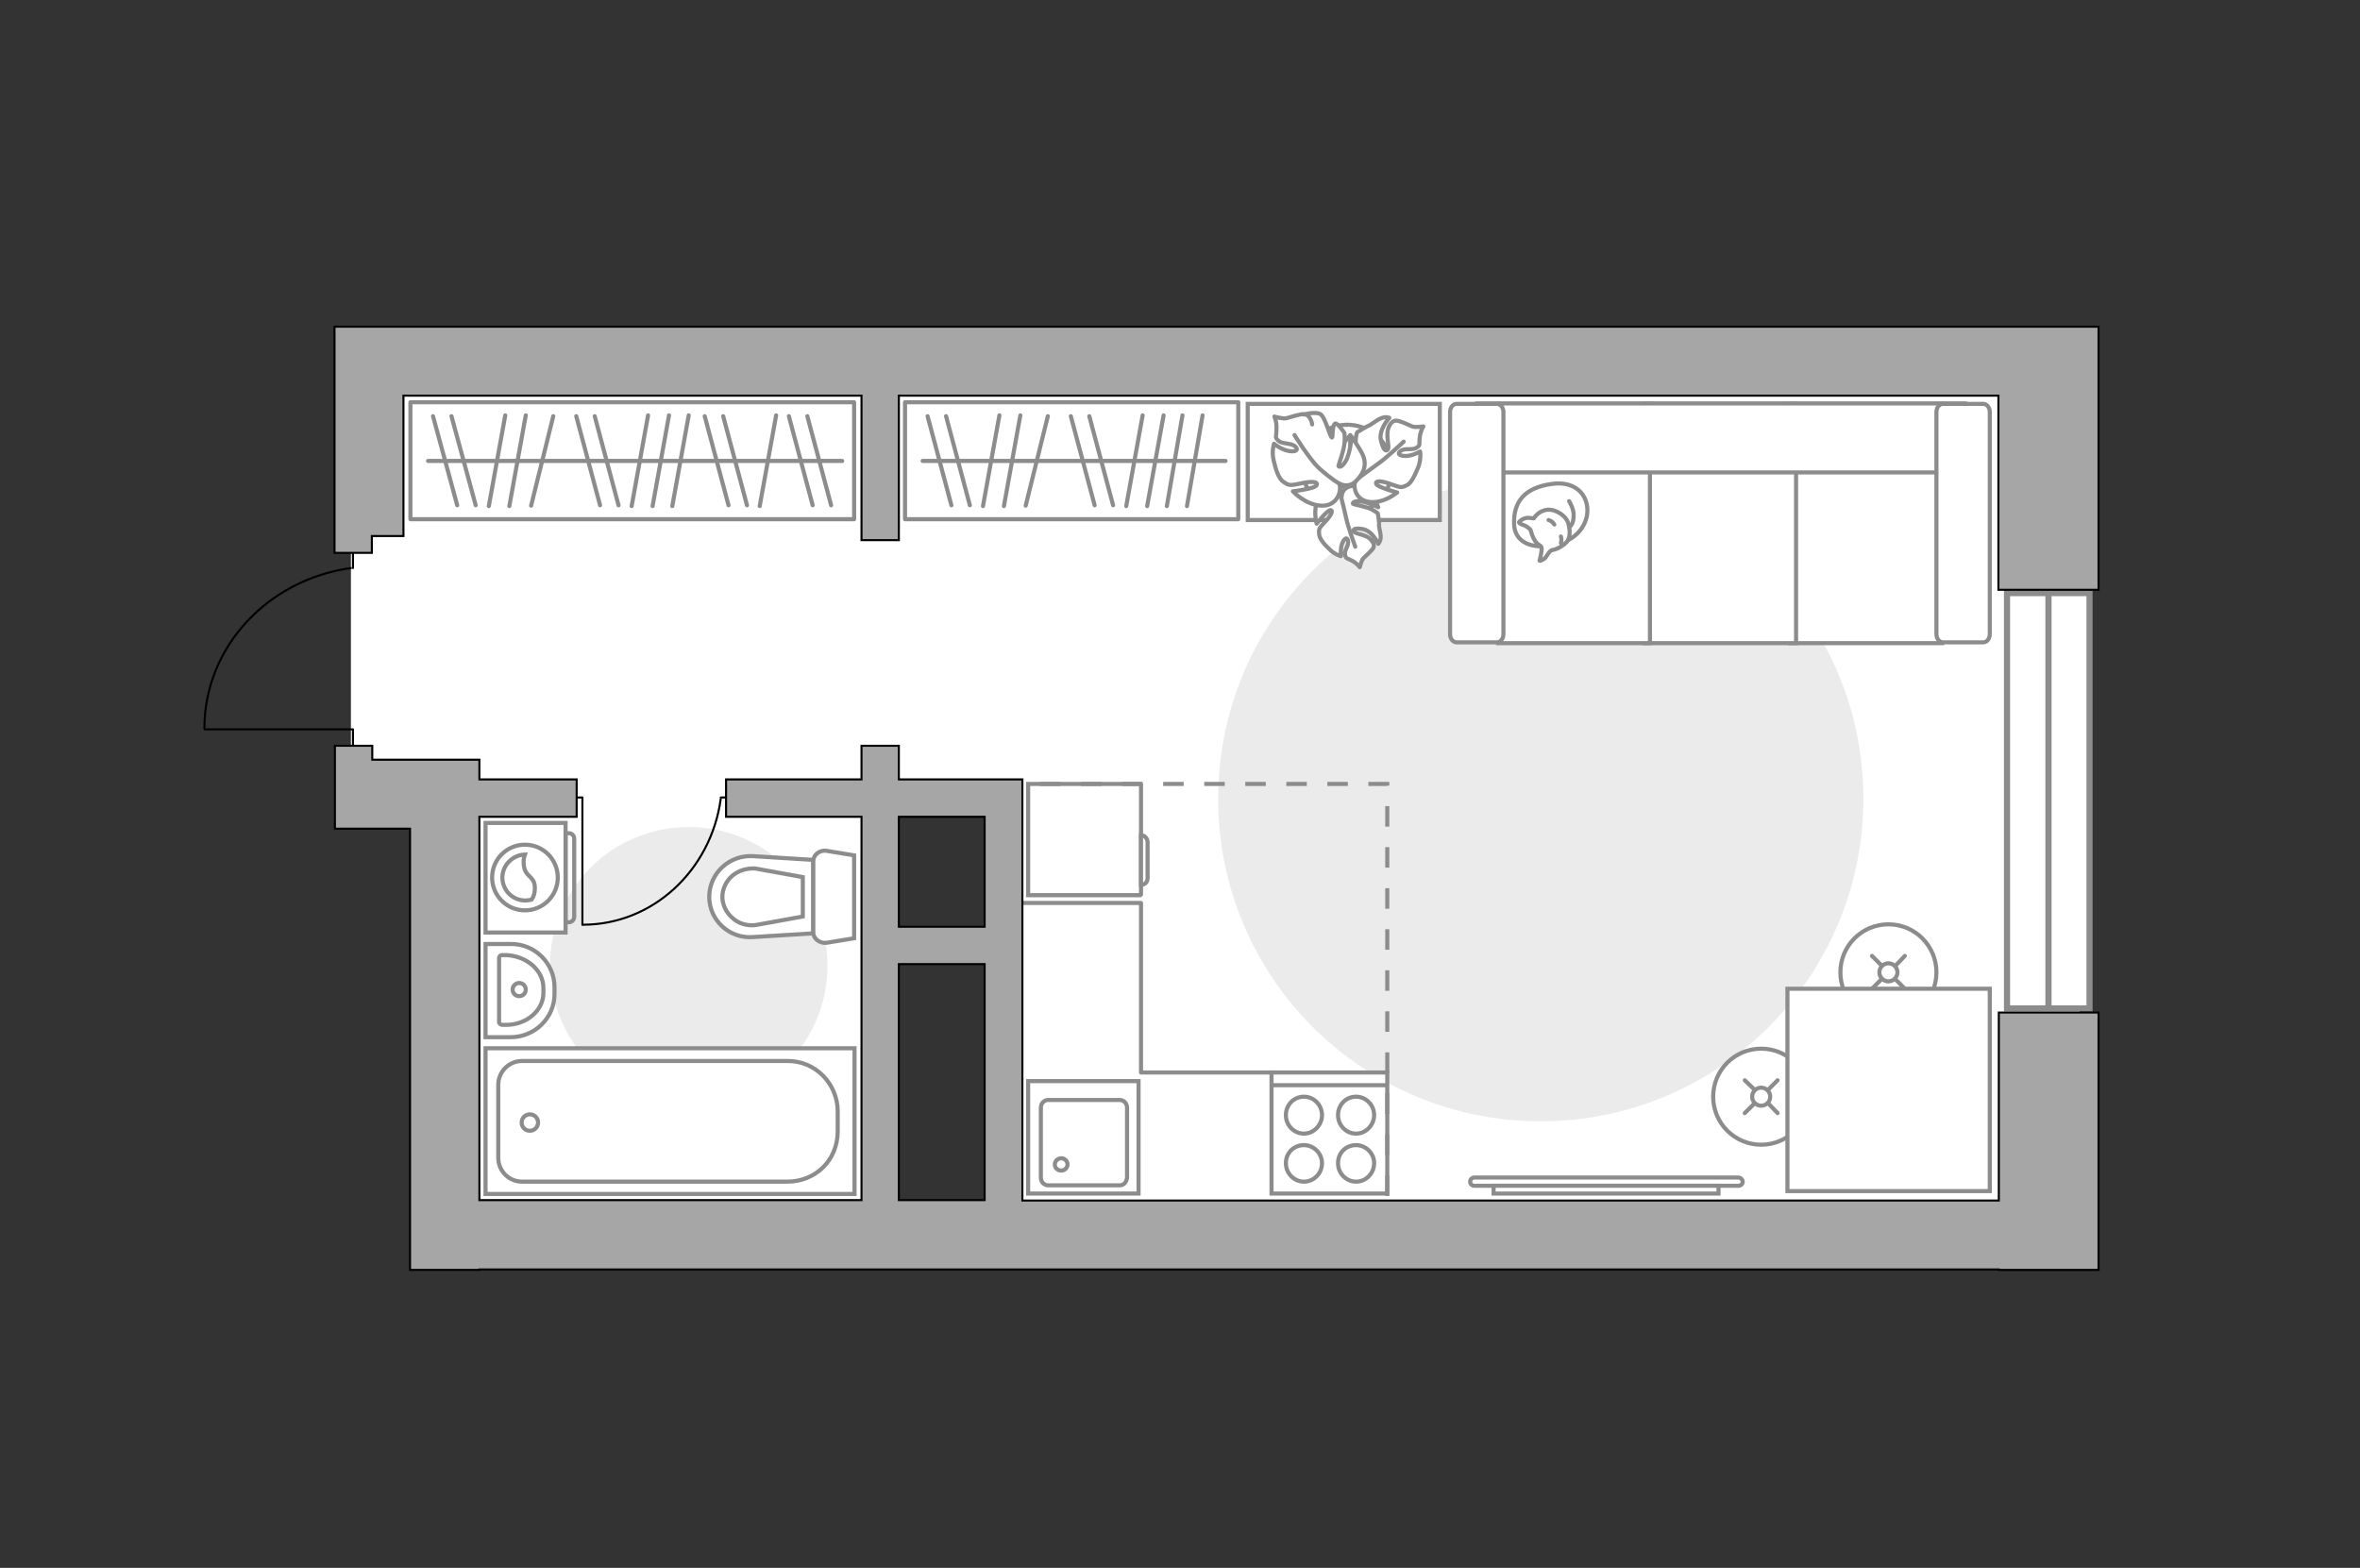 <?xml version="1.0" encoding="utf-8"?>
<!-- Generator: Adobe Illustrator 25.2.1, SVG Export Plug-In . SVG Version: 6.00 Build 0)  -->
<svg version="1.1" id="Слой_1" xmlns="http://www.w3.org/2000/svg" xmlns:xlink="http://www.w3.org/1999/xlink" x="0px" y="0px"
	 viewBox="0 0 575 382" style="enable-background:new 0 0 575 382;" xml:space="preserve">
<rect x="0" y="0" width="575" height="382" fill="#333333" stroke="none"/>
<style type="text/css">
	.st0{fill:#FFFFFF;}
	.st1{fill:#EBEBEB;}
	.st2{fill:#FFFFFF;stroke:#8C8C8C;stroke-miterlimit:10;}
	.st3{fill:#FFFFFF;stroke:#8C8C8C;stroke-linecap:round;stroke-miterlimit:10;}
	.st4{fill:none;stroke:#8C8C8C;stroke-linecap:round;stroke-miterlimit:10;}
	.st5{fill:#FFFFFF;stroke:#8C8C8C;stroke-linecap:round;stroke-linejoin:round;stroke-miterlimit:10;}
	.st6{fill:none;stroke:#8C8C8C;stroke-linecap:round;stroke-linejoin:round;stroke-miterlimit:10;}
	.st7{fill:none;stroke:#000000;stroke-width:0.5;stroke-linecap:round;stroke-linejoin:round;stroke-miterlimit:10;}
	.st8{fill:#FFFFFF;stroke:#8C8C8C;stroke-width:1.5;stroke-linecap:round;stroke-miterlimit:10;}
	.st9{fill:none;stroke:#8C8C8C;stroke-width:1.5;stroke-linecap:round;stroke-miterlimit:10;}
	.st10{fill-rule:evenodd;clip-rule:evenodd;fill:#FFFFFF;fill-opacity:0.1;stroke:#8C8C8C;stroke-miterlimit:10;}
	.st11{fill:none;stroke:#8C8C8C;stroke-miterlimit:10;stroke-dasharray:5,5;}
	.st12{fill:#A6A6A6;stroke:#000000;stroke-width:0.5;stroke-miterlimit:10;}
</style>
<g id="bg_1_">
	<rect x="244.4" y="88" class="st0" width="262.3" height="213"/>
	<rect x="85.5" y="88" class="st0" width="242.1" height="106.5"/>
	<rect x="105.7" y="175" class="st0" width="108.6" height="125.9"/>
</g>
<g id="furniture_1_">
	<path id="Vector_4_" class="st1" d="M375.4,273.2c43.4,0,78.6-35.2,78.6-78.6S418.8,116,375.4,116s-78.6,35.2-78.6,78.6
		S331.9,273.2,375.4,273.2z"/>
	<path id="Vector_1_" class="st1" d="M167.8,269.1c18.7,0,33.8-15.1,33.8-33.8s-15.1-33.8-33.8-33.8S134,216.6,134,235.3
		C134,253.9,149.1,269.1,167.8,269.1z"/>
	<g>
		<path id="Vector_8_1_" class="st2" d="M278,217.9v-26.7c0-0.1-0.1-0.2-0.2-0.2h-27.3v27.1h27.3C277.9,218,278,218,278,217.9z"/>
		<path id="Vector_9_1_" class="st2" d="M278,203.5v12.1c0.9,0,1.6-0.7,1.6-1.6v-8.8C279.6,204.3,278.9,203.5,278,203.5z"/>
	</g>
	<g>
		<circle class="st3" cx="429.1" cy="267.2" r="11.7"/>
		<line class="st4" x1="433.1" y1="263.2" x2="430.8" y2="265.5"/>
		<circle class="st3" cx="429.1" cy="267.2" r="2.2"/>
		<line class="st4" x1="427.5" y1="268.8" x2="425.1" y2="271.2"/>
		<line class="st4" x1="433.1" y1="271.2" x2="430.8" y2="268.8"/>
		<line class="st4" x1="427.5" y1="265.5" x2="425.1" y2="263.2"/>
	</g>
	<g>
		<circle class="st3" cx="460.1" cy="236.9" r="11.7"/>
		<line class="st4" x1="464.1" y1="232.9" x2="461.8" y2="235.3"/>
		<circle class="st3" cx="460.1" cy="236.9" r="2.2"/>
		<line class="st4" x1="458.5" y1="238.5" x2="456.1" y2="240.9"/>
		<line class="st4" x1="464.1" y1="240.9" x2="461.8" y2="238.6"/>
		<line class="st4" x1="458.5" y1="235.3" x2="456.1" y2="232.9"/>
	</g>
	<g>
		<rect x="100" y="98" class="st5" width="108.1" height="28.5"/>
		<line class="st6" x1="153.9" y1="123.3" x2="157.9" y2="101.2"/>
		<line class="st6" x1="185.1" y1="123.3" x2="189.1" y2="101.2"/>
		<line class="st6" x1="159" y1="123.3" x2="163" y2="101.2"/>
		<line class="st6" x1="163.8" y1="123.3" x2="167.8" y2="101.2"/>
		<line class="st6" x1="146.2" y1="123.1" x2="140.4" y2="101.4"/>
		<line class="st6" x1="150.7" y1="123.1" x2="144.9" y2="101.4"/>
		<line class="st6" x1="119.1" y1="123.3" x2="123.1" y2="101.2"/>
		<line class="st6" x1="124.1" y1="123.3" x2="128.1" y2="101.2"/>
		<line class="st6" x1="111.4" y1="123.1" x2="105.5" y2="101.4"/>
		<line class="st6" x1="115.9" y1="123.1" x2="110" y2="101.4"/>
		<line class="st6" x1="177.5" y1="123.1" x2="171.7" y2="101.4"/>
		<line class="st6" x1="182" y1="123.1" x2="176.2" y2="101.4"/>
		<line class="st6" x1="129.4" y1="123.2" x2="134.8" y2="101.4"/>
		<line class="st6" x1="198" y1="123.1" x2="192.2" y2="101.4"/>
		<line class="st6" x1="202.5" y1="123.1" x2="196.7" y2="101.4"/>
		<line class="st6" x1="104.3" y1="112.3" x2="205.2" y2="112.3"/>
	</g>
	<g>
		<rect x="220.5" y="98" class="st5" width="81.2" height="28.5"/>
		<line class="st6" x1="274.4" y1="123.3" x2="278.4" y2="101.2"/>
		<line class="st6" x1="279.5" y1="123.3" x2="283.5" y2="101.2"/>
		<line class="st6" x1="284.3" y1="123.3" x2="288.1" y2="101.2"/>
		<line class="st6" x1="289.2" y1="123.3" x2="293" y2="101.2"/>
		<line class="st6" x1="266.7" y1="123.1" x2="260.9" y2="101.4"/>
		<line class="st6" x1="271.2" y1="123.1" x2="265.4" y2="101.4"/>
		<line class="st6" x1="239.5" y1="123.3" x2="243.5" y2="101.2"/>
		<line class="st6" x1="244.6" y1="123.3" x2="248.6" y2="101.2"/>
		<line class="st6" x1="231.8" y1="123.1" x2="226" y2="101.4"/>
		<line class="st6" x1="236.3" y1="123.1" x2="230.5" y2="101.4"/>
		<line class="st6" x1="249.9" y1="123.2" x2="255.3" y2="101.4"/>
		<line class="st6" x1="224.8" y1="112.3" x2="298.6" y2="112.3"/>
	</g>
	<g>
		<polyline class="st7" points="141.9,225.3 141.9,194.3 136.9,194.3 		"/>
		<line class="st7" x1="180.2" y1="194.3" x2="175.6" y2="194.3"/>
		<path class="st7" d="M175.6,194.7c-2.4,17.3-16.5,30.6-33.6,30.6"/>
	</g>
	<g>
		<path class="st2" d="M423.6,288.9c0.6,0,1-0.5,1-1s-0.5-1-1-1h-64.4c-0.6,0-1,0.5-1,1c0,0.6,0.5,1,1,1H423.6z"/>
		<rect x="363.9" y="288.9" class="st2" width="54.8" height="1.9"/>
	</g>
	<polyline class="st6" points="309.9,261.3 278,261.3 278,220 244.5,220 	"/>
	<g>
		<path id="Vector_54_2_" class="st2" d="M473.2,98.4h-37v58.3h37V98.4z"/>
		<path id="Vector_55_2_" class="st2" d="M437.6,98.4h-37v58.3h37V98.4z"/>
		<path id="Vector_56_2_" class="st2" d="M402,98.4h-37v58.3h37V98.4z"/>
		<path id="Vector_57_2_" class="st2" d="M475.1,115.1l3.5-16.8H359.9v16.8L475.1,115.1z"/>
		<path id="Vector_58_2_" class="st2" d="M471.8,100.4v54.1c0,1.1,0.7,2,1.6,2h9.8c0.9,0,1.6-0.9,1.6-2v-54.1c0-1.1-0.7-2-1.6-2
			h-9.8C472.5,98.4,471.8,99.3,471.8,100.4z"/>
		<path id="Vector_59_2_" class="st2" d="M353.3,100.4v54.1c0,1.1,0.7,2,1.6,2h9.8c0.9,0,1.6-0.9,1.6-2v-54.1c0-1.1-0.7-2-1.6-2
			h-9.8C354,98.4,353.3,99.3,353.3,100.4z"/>
		<g>
			<path class="st5" d="M375.3,133.1c0,0-6.2,0.2-6.4-5.4c-0.2-5.6,2.7-8.9,9.2-9.8s9.4,3.6,8.5,8
				C385.6,130.2,381.5,133.1,375.3,133.1z"/>
			<path class="st5" d="M372.9,129.1c0,0-0.6-0.8-1.8-1.2c-1.2-0.4-1-0.7-1-0.7s1.1-1.3,2.7-1c0.9,0.1,0.9,0.1,0.9,0.1
				s1.1-1.9,3.3-2.1c2.2-0.2,4.5,1.6,5,3c0.5,1.4,0.7,3.4-0.1,4.6c-0.8,1.1-2.5,2-3.6,2.2s-1.3,1.8-2.3,2.3
				c-0.9,0.5-0.9,0.3-0.9,0.3s0.8-2.9,0.4-3.4C375.2,132.6,373.9,132.9,372.9,129.1z"/>
			<path class="st5" d="M378.7,127.8c0,0-0.4-0.8-1.4-1.1"/>
			<path class="st5" d="M380.3,130.7c0,0,0.3,0.9,0,1.6"/>
			<path class="st6" d="M382.3,128.4c0,0,1-0.3,1.1-2.5c0.2-1.8-1.1-3.8-1.1-3.8"/>
		</g>
	</g>
	<rect x="435.5" y="240.9" class="st2" width="49.3" height="49.3"/>
	<rect x="304" y="98.4" class="st3" width="46.8" height="28.3"/>
	<g>
		<path id="Vector_60_2_" class="st2" d="M328.9,125.1c6-0.3,10.5-5.4,10.2-11.4s-5.4-10.5-11.4-10.2s-10.5,5.4-10.2,11.4
			S322.9,125.4,328.9,125.1z"/>
		<path class="st5" d="M326.9,121c0,0-0.1-1.9,2-2.5c2.1-0.5,4.1-0.5,5.5,2.2s1.4,2.9,1.4,2.9s-2.9-1.4-4.6-1.5
			c-1.7,0-1.7,0.6-1.5,0.7c0.1,0.1,3.1,0.6,4.5,1.3c1.4,0.8,1.5,1,1.5,1s0.4,2.4,0.3,2.8s0.4,1.9,0.4,2.9c0,1.1-0.6,1.7-0.6,1.7
			s-1.4-3.2-3.8-3.6c-2.4-0.4-2.4,0.3-2.1,0.7s2.8,0.7,3.8,1.6c1,0.9,1.2,1.7,0.9,2.3s-1.9,2-2.4,2.5s-0.9,2.2-0.9,2.2
			s-0.6-0.9-1.9-1.6c-1.3-0.7-1.5-0.4-1.7-1.5s1.1-2.3,0.7-3.5c-0.4-1.1-1.3,0.2-1.6,1.5c-0.2,1.3-0.1,2.4-0.1,2.4s-1.5-0.4-2.7-1.6
			c-1.3-1.2-2.6-2.7-2.6-3.8c-0.1-1.1-0.1-1.4,1.4-2.9c1.5-1.6,2.1-2.8,1.4-2.9c-0.8-0.1-3.4,3.3-3.4,3.3s-1-3.4,0.4-6.1
			C322.9,119,325.9,119.8,326.9,121z"/>
		<path class="st6" d="M330.2,133.2c0,0-1.7-4.6-2.2-6.9c-0.3-1.5-1-4.2-1.3-5.4c-0.4-1.7-0.3-3.4,0.3-5"/>
		<path class="st5" d="M330.4,116.8c0,0-2,1-3.6-1c-1.5-2-2.4-4.2-0.2-6.9c2.2-2.7,2.4-2.9,2.4-2.9s-0.2,3.7,0.5,5.6
			c0.7,1.8,1.5,1.5,1.5,1.3s-0.8-3.6-0.7-5.5s0.4-2.1,0.4-2.1s2.4-1.5,2.8-1.6s1.8-1.3,3-1.8s2-0.1,2-0.1s-2.8,3-2,5.7
			c0.7,2.8,1.4,2.4,1.7,1.9c0.3-0.6-0.5-3.3,0-4.9c0.5-1.5,1.3-2.1,2.1-2c0.8,0,3.1,1.1,3.8,1.4s2.7,0,2.7,0s-0.7,1-0.9,2.7
			c-0.2,1.7,0.3,1.8-0.8,2.5c-1.1,0.7-3-0.1-4,0.9c-1,0.9,0.9,1.3,2.3,1c1.5-0.3,2.6-1,2.6-1s0.3,1.7-0.4,3.7
			c-0.8,1.9-1.7,4-2.8,4.5c-1.2,0.6-1.4,0.7-3.8-0.2c-2.4-0.9-4-1-3.7-0.1c0.3,0.8,5.1,2.1,5.1,2.1s-3.2,2.7-6.7,2.3
			C330.1,121.9,329.5,118.3,330.4,116.8z"/>
		<path class="st6" d="M342,107.6c0,0-4.2,4-6.4,5.5c-1.4,1-4.1,3-5.2,3.8c-1.6,1.2-3.5,1.8-5.5,2"/>
		<g>
			<path class="st5" d="M319.7,103.4c-0.3-1.7-1.1-2.4-2-2.5c-0.8-0.1-3.5,0.8-4.3,1s-2.9-0.4-2.9-0.4s0.6,1.2,0.5,3.1
				c0,1.9-0.5,1.9,0.5,2.8s3.2,0.4,4.2,1.5c1,1.2-1.1,1.3-2.7,0.7c-1.6-0.6-2.6-1.5-2.6-1.5s-0.6,1.8-0.1,4s1.2,4.5,2.4,5.3
				c1.2,0.8,1.4,1,4.1,0.4s4.4-0.5,4,0.4s-5.8,1.5-5.8,1.5s3,3.3,6.9,3.5s5.1-3.6,4.4-5.4c0,0,2.1,1.3,4-0.5
				c1.9-1.9,3.2-4.2,1.2-7.5s-2.2-3.4-2.2-3.4s-0.3,4-1.4,5.9s-1.8,1.4-1.8,1.2c0-0.2,1.4-3.8,1.5-5.8s-0.1-2.3-0.1-2.3
				s-1.7-2.5-2.2-2.2c-0.8,0.4-0.5,3.5-0.8,3.4c-0.5-0.2-1.6-5-2.8-5.7c-1.2-0.7-4.1,0.1-4.1,0.1"/>
			<path class="st6" d="M315.4,106c0,0,3.6,5.8,5.8,7.9c1.4,1.3,3.5,3,5.2,4"/>
		</g>
	</g>
</g>
<g id="windows_1_">
	<g>
		<rect x="489" y="144.5" class="st8" width="20.1" height="101.2"/>
		<line class="st9" x1="499.1" y1="244.9" x2="499.1" y2="145.4"/>
	</g>
</g>
<g id="plan">
	<g>
		<g>
			<path class="st2" d="M137.8,227.2v-26.7h-19.5v26.7H137.8z"/>
			<path class="st10" d="M139.9,223.4v-19.1c0-0.7-0.6-1.3-1.3-1.3h-0.8v21.7h0.8C139.3,224.7,139.9,224.1,139.9,223.4z"/>
		</g>
		<g>
			<circle class="st2" cx="127.9" cy="213.8" r="8"/>
			<path class="st2" d="M130.3,216c-0.2-2.8-2.5-2.2-2.7-5.5c-0.1-1.1,0.1-1.7,0.3-2.3c-3,0.1-5.5,2.6-5.5,5.6
				c0,3.1,2.5,5.6,5.6,5.6c0.5,0,1-0.1,1.5-0.2C130,218.6,130.4,217.4,130.3,216z"/>
		</g>
	</g>
	<g>
		<path id="Vector_134_2_" class="st2" d="M135.1,240.5v1.7c0,5.8-4.8,10.5-10.7,10.5h-6.1V230h6.1
			C130.3,229.9,135.1,234.7,135.1,240.5z"/>
		<path id="Vector_133_2_" class="st2" d="M132.4,240.7v1.2c0,4.3-4.1,7.8-9.1,7.8h-0.9c-0.4,0-0.8-0.3-0.8-0.7v-15.6
			c0-0.4,0.3-0.7,0.8-0.7h0.9C128.3,232.9,132.4,236.4,132.4,240.7z"/>
		<circle class="st2" cx="126.5" cy="241.1" r="1.6"/>
	</g>
	<g>
		<path id="wc_2_" class="st2" d="M184,225.4"/>
		<g id="Group_26_2_">
			<path id="Vector_130_2_" class="st2" d="M198.1,227v-17c0-1.7,1.6-3,3.3-2.7l6.7,1.1v20.2l-6.7,1.1
				C199.7,229.9,198.1,228.7,198.1,227z"/>
			<path id="Vector_131_2_" class="st2" d="M172.8,218.5c0-5.7,4.9-10.3,10.8-9.9l14.5,0.9v17.9l-14.5,0.9
				C177.7,228.8,172.8,224.2,172.8,218.5z"/>
			<path id="Vector_132_2_" class="st2" d="M195.6,213.7l-11.6-2.1c-2.1-0.1-4.1,0.5-5.6,1.8s-2.4,3.2-2.4,5.1
				c0,1.9,0.9,3.8,2.4,5.1c1.5,1.4,3.5,2,5.6,1.8l11.6-2.1V213.7z"/>
		</g>
	</g>
	<g>
		<g>
			<path id="Vector_135_1_" class="st2" d="M208.2,290.9h-89.9v-35.5h89.9V290.9z"/>
			<path id="Vector_136_1_" class="st2" d="M204.1,270.8v4.8c0,7.2-5.5,12.3-12.3,12.3h-64.6c-3.2,0-5.8-2.6-5.8-5.8v-17.8
				c0-3.2,2.6-5.8,5.8-5.8h64.6C198.6,258.4,204.1,264,204.1,270.8z"/>
		</g>
		<circle class="st2" cx="129.1" cy="273.5" r="2"/>
	</g>
	<g>
		<path id="Vector_142_2_" class="st2" d="M338,290.8h-28.2v-29.5H338V290.8z"/>
		<g id="Group_28_2_">
			<g id="Group_29_2_">
				<path id="Vector_143_2_" class="st2" d="M317.7,279c2.4,0,4.4,2,4.4,4.4c0,2.5-2,4.5-4.4,4.5s-4.4-2-4.4-4.5
					C313.3,280.9,315.2,279,317.7,279z"/>
				<path id="Vector_144_2_" class="st2" d="M317.7,267.2c2.4,0,4.4,2,4.4,4.5c0,2.4-2,4.5-4.4,4.5s-4.4-2-4.4-4.5
					C313.3,269.2,315.2,267.2,317.7,267.2z"/>
			</g>
			<g id="Group_30_2_">
				<path id="Vector_145_2_" class="st2" d="M330.4,279c2.4,0,4.4,2,4.4,4.4c0,2.5-2,4.5-4.4,4.5s-4.4-2-4.4-4.5
					S327.9,279,330.4,279z"/>
				<path id="Vector_146_2_" class="st2" d="M330.4,267.2c2.4,0,4.4,2,4.4,4.5c0,2.4-2,4.5-4.4,4.5s-4.4-2-4.4-4.5
					S327.9,267.2,330.4,267.2z"/>
			</g>
		</g>
		<path id="Vector_147_2_" class="st2" d="M309.9,264.4h27.9"/>
	</g>
	<g>
		<g id="Group_27_2_">
			<path id="Vector_140_2_" class="st2" d="M250.5,263.4h26.9v27.4h-26.9V263.4z"/>
		</g>
		<path id="Vector_141_2_" class="st2" d="M272.8,288.8h-17.4c-1,0-1.8-0.8-1.8-1.9v-17c0-1.1,0.8-1.9,1.8-1.9h17.4
			c1,0,1.8,0.8,1.8,1.9v17C274.5,288,273.8,288.8,272.8,288.8z"/>
		<path id="Vector_139_2_" class="st2" d="M258.6,282.2c-0.9,0-1.6,0.7-1.6,1.5c0,0.9,0.7,1.5,1.6,1.5c0.8,0,1.5-0.7,1.5-1.5
			C260.1,282.9,259.4,282.2,258.6,282.2z"/>
	</g>
	<g>
		<polyline class="st7" points="49.9,177.7 86,177.7 86,183.6 		"/>
		<line class="st7" x1="86" y1="133.1" x2="86" y2="138.4"/>
		<path class="st7" d="M85.5,138.4c-20.2,2.8-35.7,19.2-35.7,39.1"/>
	</g>
	<polyline class="st11" points="233.4,191 338,191 338,295.5 	"/>
	<g>
		<polygon class="st12" points="81.5,134.7 90.6,134.7 90.6,130.6 98.3,130.6 98.3,96.4 209.9,96.4 209.9,131.6 219,131.6 219,96.4 
			486.9,96.4 486.9,143.7 511.3,143.7 511.3,79.6 499.1,79.6 499.1,79.6 95.2,79.6 95.2,79.6 81.5,79.6 81.5,130.6 81.5,130.6 		"/>
		<path class="st12" d="M90.6,201.9L90.6,201.9h9.3v90.5l0,0v16.9l0,0v0.1h16.9v-0.1H487v0.1h24.3v-62.7H487v45.8H249.1V189.9h-4.6
			h-4.6H219v-8.2h-9.1v8.2h-33v9.1h33v93.4h-93.1v-90.5l0,0V199h23.7v-9.1h-23.7v-4.8H90.7v-3.4h-9.1v20.2H90.6z M239.9,199v26.8
			H219V199H239.9z M219,234.9h20.9v57.5H219V234.9z"/>
	</g>
</g>
<g id="points">
	<path id="bedroom" class="st6" d="M402,211.6"/>
	<path id="kitchen" class="st6" d="M304.1,224.7"/>
	<path id="wc_x5F_bedroom" class="st6" d="M163.8,236.9"/>
	<path id="hallway" class="st6" d="M153.9,157.9"/>
</g>
</svg>
